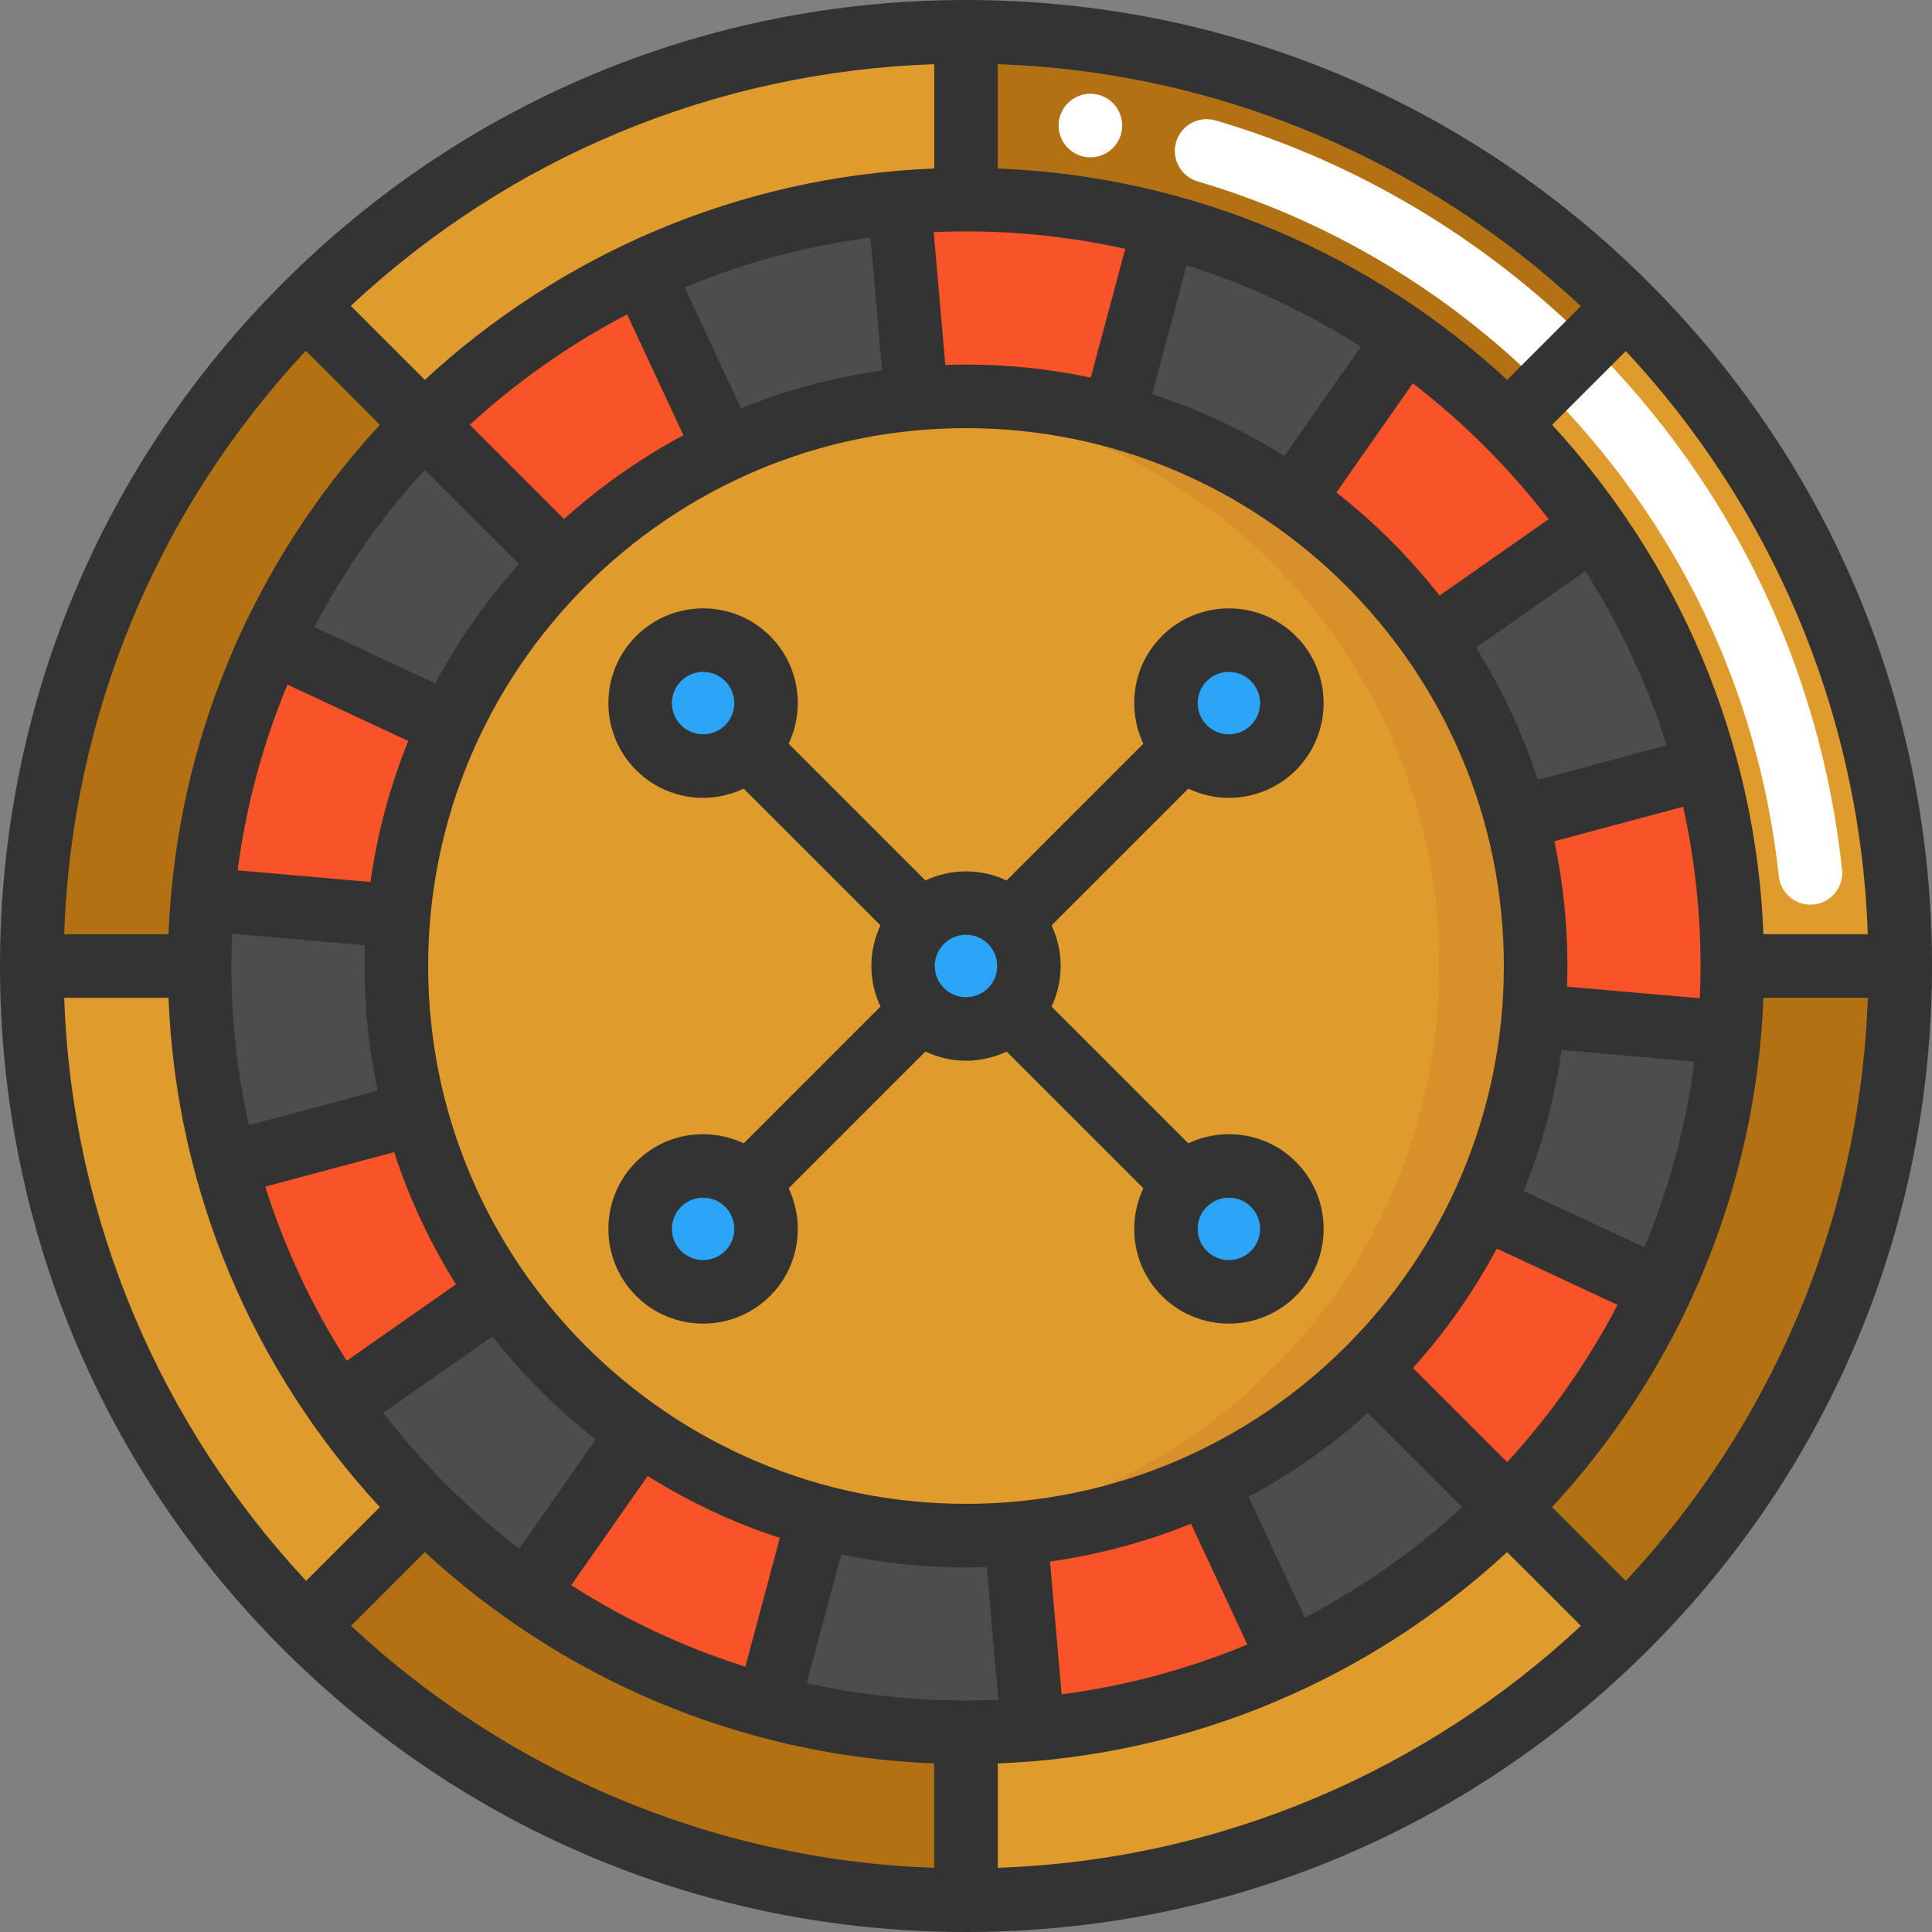 <?xml version="1.0" encoding="iso-8859-1"?>
<!-- Generator: Adobe Illustrator 19.0.0, SVG Export Plug-In . SVG Version: 6.00 Build 0)  -->
<svg version="1.1" id="Layer_1" xmlns="http://www.w3.org/2000/svg" xmlns:xlink="http://www.w3.org/1999/xlink" x="0px" y="0px"
	 viewBox="0 0 512 512" style="enable-background:new 0 0 512 512;" xml:space="preserve">
<rect x="0" y="0" width="512" height="512" fill="#808080" stroke="none"/>
<path style="fill:#E09B2D;" d="M149.255,149.261v-0.011c12.366-12.366,26.878-22.61,42.929-30.102
	c15.624-7.29,32.696-11.996,50.668-13.546c4.336-0.371,8.727-0.562,13.153-0.562c13.512,0,26.609,1.775,39.065,5.099
	c17.252,4.616,33.292,12.198,47.523,22.195c7.2,5.043,13.939,10.704,20.139,16.915h0.011c6.211,6.2,11.872,12.939,16.915,20.15
	c9.996,14.231,17.589,30.27,22.206,47.523c3.325,12.468,5.099,25.564,5.099,39.076c0,4.437-0.191,8.817-0.562,13.153
	c-1.55,17.971-6.256,35.044-13.546,50.656c-7.492,16.051-17.735,30.551-30.113,42.929v0.011
	c-12.366,12.366-26.878,22.61-42.929,30.102c-15.613,7.29-32.674,11.985-50.645,13.546c-4.336,0.371-8.727,0.562-13.164,0.562
	c-13.523,0-26.62-1.775-39.087-5.099c-17.252-4.616-33.292-12.209-47.523-22.195c-7.2-5.054-13.939-10.715-20.139-16.915v-0.011
	c-6.211-6.2-11.883-12.951-16.927-20.15c-9.985-14.231-17.578-30.259-22.183-47.512c-3.336-12.468-5.111-25.564-5.111-39.076
	c0-4.425,0.191-8.817,0.562-13.153c1.55-17.971,6.256-35.044,13.546-50.668C126.633,176.14,136.877,161.628,149.255,149.261z"/>
<path style="fill:#D8912A;" d="M401.863,216.923c-4.616-17.252-12.209-33.292-22.206-47.523c-5.043-7.211-10.704-13.95-16.915-20.15
	h-0.011c-6.2-6.211-12.939-11.872-20.139-16.915c-14.231-9.997-30.27-17.578-47.523-22.195c-12.456-3.325-25.553-5.099-39.065-5.099
	c-4.338,0-8.643,0.186-12.895,0.543c9.056,0.751,17.89,2.281,26.419,4.557c17.252,4.616,33.292,12.198,47.523,22.195
	c7.2,5.043,13.939,10.704,20.139,16.915h0.011c6.211,6.2,11.872,12.939,16.915,20.15c9.997,14.231,17.589,30.27,22.206,47.523
	c3.325,12.468,5.099,25.564,5.099,39.076c0,4.437-0.191,8.817-0.562,13.153c-1.55,17.971-6.256,35.044-13.546,50.656
	c-7.492,16.051-17.735,30.551-30.113,42.929v0.011c-12.366,12.366-26.878,22.61-42.929,30.102
	c-15.613,7.29-32.674,11.985-50.645,13.546c-0.089,0.008-0.179,0.012-0.267,0.02c4.17,0.345,8.384,0.541,12.645,0.541
	c4.437,0,8.828-0.191,13.164-0.562c17.971-1.561,35.033-6.256,50.645-13.546c16.051-7.492,30.562-17.735,42.929-30.102v-0.011
	c12.378-12.378,22.621-26.878,30.113-42.929c7.29-15.613,11.996-32.685,13.546-50.656c0.371-4.336,0.562-8.716,0.562-13.153
	C406.962,242.487,405.188,229.391,401.863,216.923z"/>
<g>
	<path style="fill:#2BA5F7;" d="M198.136,313.867c6.526,6.515,6.526,17.084,0,23.61c-6.515,6.515-17.084,6.515-23.61,0
		c-6.515-6.526-6.515-17.095,0-23.61C181.053,307.341,191.622,307.341,198.136,313.867z"/>
	<path style="fill:#2BA5F7;" d="M337.47,313.867c6.526,6.515,6.526,17.084,0,23.61c-6.515,6.515-17.084,6.515-23.61,0
		c-6.515-6.526-6.515-17.095,0-23.61h0.011C320.397,307.341,330.955,307.341,337.47,313.867z"/>
	<path style="fill:#2BA5F7;" d="M198.136,174.533c6.526,6.515,6.526,17.073,0,23.599v0.011c-6.515,6.515-17.084,6.515-23.61,0
		c-6.515-6.526-6.515-17.095,0-23.61C181.053,168.008,191.622,168.008,198.136,174.533z"/>
	<path style="fill:#2BA5F7;" d="M267.809,244.195c6.515,6.526,6.515,17.095,0,23.61c-6.526,6.515-17.095,6.515-23.61,0
		c-6.526-6.515-6.526-17.084,0-23.61C250.714,237.68,261.283,237.68,267.809,244.195z"/>
	<path style="fill:#2BA5F7;" d="M313.86,198.143c-6.515-6.526-6.515-17.095,0-23.61c6.526-6.526,17.095-6.526,23.61,0
		c6.526,6.515,6.526,17.084,0,23.61C330.955,204.658,320.386,204.658,313.86,198.143z"/>
</g>
<path style="fill:#E09B2D;" d="M503.58,255.999h-0.146H459.09c0-18.185-2.392-35.808-6.874-52.577
	c-6.2-23.205-16.41-44.782-29.844-63.933c-6.795-9.693-14.422-18.757-22.767-27.103l31.36-31.36l0.09-0.101
	C475.86,125.73,503.58,187.619,503.58,255.999z"/>
<path style="fill:#B27214;" d="M503.434,255.999h0.146c0,68.369-27.709,130.258-72.514,175.063l-0.101-0.101l-31.349-31.349
	l-0.011-0.011c16.646-16.646,30.416-36.167,40.503-57.755c9.806-21.004,16.129-43.973,18.218-68.145
	c0.505-5.829,0.764-11.737,0.764-17.702H503.434z"/>
<path style="fill:#F95428;" d="M459.09,255.999c0,5.964-0.258,11.872-0.764,17.702l-51.926-4.549
	c0.371-4.336,0.562-8.716,0.562-13.153c0-13.512-1.775-26.609-5.099-39.076l50.32-13.49l0.034-0.011
	C456.698,220.192,459.09,237.815,459.09,255.999z"/>
<g>
	<path style="fill:#4D4D4D;" d="M406.401,269.152l51.926,4.549c-2.089,24.171-8.413,47.141-18.218,68.145l-0.045-0.022
		l-47.208-22.015C400.145,304.196,404.851,287.123,406.401,269.152z"/>
	<path style="fill:#4D4D4D;" d="M452.216,203.422l-0.034,0.011l-50.32,13.49c-4.616-17.252-12.209-33.292-22.206-47.523l42.704-29.9
		l0.011-0.011C435.806,158.64,446.016,180.217,452.216,203.422z"/>
</g>
<path style="fill:#F95428;" d="M440.063,341.823l0.045,0.022c-10.086,21.588-23.857,41.109-40.503,57.755l-36.864-36.852v-0.011
	c12.378-12.378,22.621-26.878,30.113-42.929L440.063,341.823z"/>
<path style="fill:#E09B2D;" d="M430.965,430.961l0.101,0.101c-44.805,44.805-106.704,72.514-175.063,72.514v-0.146v-44.344
	c5.964,0,11.872-0.258,17.702-0.764c24.183-2.089,47.152-8.413,68.156-18.23c21.588-10.086,41.098-23.846,57.744-40.491l0.011,0.011
	L430.965,430.961z"/>
<path style="fill:#B27214;" d="M431.055,80.926l-0.09,0.101l-31.36,31.36c-8.345-8.345-17.41-15.972-27.103-22.767
	c-19.151-13.434-40.716-23.643-63.922-29.844c-16.769-4.482-34.392-6.874-52.577-6.874V8.558V8.423
	C324.351,8.423,386.251,36.132,431.055,80.926z"/>
<path style="fill:#F95428;" d="M422.373,139.49l-0.011,0.011l-42.704,29.9c-5.043-7.211-10.704-13.95-16.915-20.15h-0.011
	c-6.2-6.211-12.939-11.872-20.139-16.915l29.9-42.704l0.011-0.011c9.693,6.795,18.758,14.422,27.103,22.767
	S415.577,129.796,422.373,139.49z"/>
<g>
	<path style="fill:#4D4D4D;" d="M362.742,362.749l36.864,36.852c-16.646,16.646-36.156,30.405-57.744,40.491l-0.022-0.034
		l-22.026-47.208C335.864,385.359,350.376,375.115,362.742,362.749z"/>
	<path style="fill:#4D4D4D;" d="M372.503,89.619l-0.011,0.011l-29.9,42.704c-14.231-9.997-30.27-17.578-47.523-22.195l13.501-50.331
		l0.011-0.034C331.786,65.976,353.352,76.186,372.503,89.619z"/>
</g>
<g>
	<path style="fill:#F95428;" d="M341.839,440.059l0.022,0.034c-21.004,9.817-43.973,16.14-68.156,18.23v-0.011l-4.538-51.914
		c17.971-1.561,35.033-6.256,50.645-13.546L341.839,440.059z"/>
	<path style="fill:#F95428;" d="M308.581,59.776l-0.011,0.034l-13.501,50.331c-12.456-3.325-25.553-5.099-39.065-5.099
		c-4.425,0-8.817,0.191-13.153,0.562l-4.549-51.937c5.829-0.505,11.737-0.764,17.702-0.764
		C274.189,52.902,291.812,55.294,308.581,59.776z"/>
</g>
<path style="fill:#4D4D4D;" d="M273.706,458.311v0.011c-5.829,0.505-11.737,0.764-17.702,0.764c-18.185,0-35.808-2.392-52.577-6.874
	l0.011-0.045l13.478-50.308c12.468,3.325,25.564,5.099,39.087,5.099c4.437,0,8.828-0.191,13.164-0.562L273.706,458.311z"/>
<path style="fill:#B27214;" d="M256.004,503.43v0.146c-68.369,0-130.269-27.709-175.063-72.514l0.09-0.101l31.36-31.36
	c8.345,8.357,17.421,15.983,27.114,22.767c19.139,13.434,40.716,23.643,63.922,29.844c16.769,4.482,34.392,6.874,52.577,6.874
	V503.43z"/>
<path style="fill:#E09B2D;" d="M256.004,8.558v44.344c-5.964,0-11.872,0.258-17.702,0.764c-24.183,2.089-47.141,8.402-68.156,18.218
	c-21.588,10.086-41.109,23.846-57.755,40.491v0.011h-0.011l-31.349-31.36l-0.09-0.09C125.735,36.132,187.635,8.423,256.004,8.423
	V8.558z"/>
<path style="fill:#4D4D4D;" d="M238.302,53.666l4.549,51.937c-17.971,1.55-35.044,6.256-50.668,13.546l-22.015-47.219l-0.022-0.045
	C191.161,62.067,214.12,55.755,238.302,53.666z"/>
<g>
	<path style="fill:#F95428;" d="M216.916,401.859l-13.478,50.308l-0.011,0.045c-23.205-6.2-44.782-16.41-63.922-29.844l0.011-0.011
		l29.877-42.682v-0.011C183.625,389.649,199.664,397.242,216.916,401.859z"/>
	<path style="fill:#F95428;" d="M170.169,71.929l22.015,47.219c-16.051,7.492-30.562,17.735-42.929,30.102l-36.864-36.864v-0.011
		c16.646-16.646,36.167-30.405,57.755-40.491L170.169,71.929z"/>
</g>
<g>
	<path style="fill:#4D4D4D;" d="M169.394,379.664v0.011l-29.877,42.682l-0.011,0.011c-9.693-6.784-18.769-14.411-27.114-22.767
		c-8.345-8.334-15.983-17.41-22.779-27.114l0.022-0.011l42.682-29.877l0.011-0.011c5.043,7.2,10.715,13.95,16.927,20.15v0.011
		C155.455,368.949,162.194,374.61,169.394,379.664z"/>
	<path style="fill:#4D4D4D;" d="M149.255,149.25v0.011c-12.378,12.366-22.621,26.878-30.113,42.918l-47.208-22.026l-0.045-0.022
		c10.086-21.588,23.846-41.098,40.491-57.744h0.011L149.255,149.25z"/>
</g>
<g>
	<path style="fill:#F95428;" d="M132.328,342.587l-0.011,0.011l-42.682,29.877l-0.022,0.011
		c-13.434-19.151-23.643-40.716-29.844-63.922l0.056-0.011l50.32-13.478C114.75,312.328,122.343,328.356,132.328,342.587z"/>
	<path style="fill:#F95428;" d="M71.933,170.153l47.208,22.026c-7.29,15.624-11.996,32.696-13.546,50.668l-51.914-4.56h-0.022
		c2.089-24.183,8.413-47.152,18.23-68.156L71.933,170.153z"/>
</g>
<path style="fill:#E09B2D;" d="M112.391,399.601l-31.36,31.36l-0.09,0.101C36.137,386.257,8.427,324.369,8.427,255.999h0.124h44.344
	c0,18.173,2.392,35.797,6.874,52.566c6.2,23.205,16.41,44.771,29.844,63.922C96.408,382.191,104.046,391.267,112.391,399.601z"/>
<path style="fill:#B27214;" d="M81.031,81.027l31.349,31.36c-16.646,16.646-30.405,36.156-40.491,57.744
	c-9.817,21.004-16.14,43.973-18.23,68.156c-0.505,5.829-0.764,11.749-0.764,17.713H8.551H8.427
	c0-68.369,27.709-130.258,72.514-175.063L81.031,81.027z"/>
<path style="fill:#4D4D4D;" d="M110.145,295.076l-50.32,13.478l-0.056,0.011c-4.482-16.769-6.874-34.392-6.874-52.566
	c0-5.964,0.258-11.883,0.764-17.713h0.022l51.914,4.56c-0.371,4.336-0.562,8.727-0.562,13.153
	C105.034,269.512,106.809,282.608,110.145,295.076z"/>
<path style="fill:#FFFFFF;" d="M479.776,239.74c-4.246,0-7.896-3.2-8.365-7.516c-5.349-49.35-26.855-94.114-62.195-129.455
	c-25.684-25.676-57.437-44.588-91.825-54.689c-4.464-1.311-7.02-5.992-5.708-10.457c1.311-4.465,5.995-7.02,10.457-5.708
	c37.086,10.893,71.316,31.273,98.989,58.939c38.087,38.087,61.266,86.344,67.033,139.554c0.501,4.625-2.842,8.781-7.467,9.283
	C480.386,239.723,480.08,239.74,479.776,239.74z"/>
<g>
	<path style="fill:#333333;" d="M437.017,74.979C388.664,26.628,324.378,0,255.999,0C187.618,0,123.33,26.628,74.978,74.979
		S0,187.618,0,256.001c0,68.378,26.628,132.665,74.978,181.017C123.33,485.371,187.619,512,255.999,512
		c68.376,0,132.664-26.629,181.018-74.983S512,324.377,512,256.001C512,187.619,485.371,123.331,437.017,74.979z M494.988,247.577
		h-27.657c-2.046-51.98-22.932-99.195-56.011-134.994l19.542-19.541C468.933,133.865,492.913,187.98,494.988,247.577z
		 M255.999,450.666c-14.488,0-28.608-1.604-42.201-4.621l9.141-34.117c10.67,2.26,21.727,3.457,33.06,3.457
		c1.836,0,3.662-0.043,5.482-0.104l3.078,35.187C261.721,450.591,258.869,450.666,255.999,450.666z M206.667,407.56l-9.144,34.127
		c-16.422-5.182-31.914-12.484-46.146-21.589l20.259-28.934C182.508,397.976,194.255,403.511,206.667,407.56z M281.346,449.016
		l-3.078-35.194c13.021-1.829,25.542-5.234,37.362-10.02l14.928,32.009C315.059,442.263,298.553,446.769,281.346,449.016z
		 M345.818,428.666l-14.929-32.007c11.449-6.12,22.069-13.595,31.641-22.214l24.967,24.959
		C374.994,410.88,360.99,420.742,345.818,428.666z M255.999,398.537c-78.595,0-142.537-63.942-142.537-142.537
		s63.942-142.537,142.537-142.537s142.537,63.942,142.537,142.537S334.596,398.537,255.999,398.537z M255.999,61.322
		c14.488,0,28.608,1.604,42.201,4.621l-9.147,34.127c-10.668-2.259-21.723-3.456-33.054-3.456c-1.832,0-3.655,0.043-5.472,0.104
		l-3.085-35.198C250.281,61.398,253.132,61.322,255.999,61.322z M305.326,104.438l9.15-34.135
		c16.422,5.184,31.912,12.486,46.145,21.591l-20.26,28.939C329.487,114.022,317.74,108.488,305.326,104.438z M230.657,62.971
		l3.085,35.206c-13.022,1.827-25.544,5.232-37.366,10.019l-14.934-32.019C196.945,69.725,213.449,65.219,230.657,62.971z
		 M166.185,83.32l14.934,32.017c-11.452,6.121-22.075,13.597-31.651,22.219l-24.967-24.976
		C137.006,101.106,151.011,91.245,166.185,83.32z M411.928,222.941l34.116-9.147c3.017,13.595,4.621,27.716,4.621,42.206
		c0,2.866-0.075,5.716-0.199,8.552l-35.187-3.076c0.062-1.818,0.104-3.641,0.104-5.476
		C415.385,244.667,414.187,233.611,411.928,222.941z M407.561,206.668c-4.051-12.415-9.587-24.163-16.398-35.036l28.935-20.257
		c9.105,14.232,16.405,29.722,21.589,46.145L407.561,206.668z M381.487,157.839c-7.976-10.174-17.159-19.356-27.333-27.332
		l20.248-28.922c13.51,10.384,25.621,22.497,36.005,36.008L381.487,157.839z M399.408,100.668
		C363.61,67.59,316.399,46.704,264.425,44.657V17.013c59.59,2.075,113.701,26.049,154.525,64.115L399.408,100.668z M247.575,44.657
		c-51.979,2.046-99.192,22.932-134.993,56.012L92.963,81.05c42.363-39.545,96.691-62.048,154.612-64.039V44.657z M112.588,124.495
		l24.968,24.976c-8.617,9.572-16.092,20.19-22.211,31.638l-32.018-14.933C91.25,151.003,101.112,136.998,112.588,124.495z
		 M76.18,181.432l32.019,14.934c-4.787,11.823-8.194,24.345-10.021,37.369l-35.206-3.087
		C65.22,213.441,69.727,196.935,76.18,181.432z M96.72,250.519c-0.062,1.821-0.104,3.645-0.104,5.48
		c0,11.331,1.197,22.387,3.456,33.055l-34.129,9.143c-3.016-13.593-4.62-27.711-4.62-42.198c0-2.871,0.075-5.725,0.199-8.566
		L96.72,250.519z M104.438,305.327c4.049,12.411,9.582,24.157,16.391,35.028l-28.937,20.263
		c-9.106-14.232-16.408-29.723-21.591-46.146L104.438,305.327z M130.504,354.148c7.977,10.177,17.163,19.364,27.34,27.341
		l-20.248,28.918c-13.512-10.385-25.626-22.498-36.012-36.01L130.504,354.148z M112.581,411.321
		c35.801,33.078,83.015,53.964,134.994,56.011v27.657c-59.596-2.075-113.712-26.055-154.536-64.126L112.581,411.321z
		 M264.423,467.331c51.975-2.046,99.187-22.931,134.986-56.009l19.545,19.545c-40.824,38.068-94.938,62.046-154.53,64.12V467.331
		L264.423,467.331z M399.41,387.492l-24.967-24.959c8.622-9.576,16.099-20.2,22.22-31.653l32.007,14.927
		C420.748,360.981,410.886,374.986,399.41,387.492z M435.814,330.55l-32.009-14.929c4.785-11.821,8.189-24.34,10.018-37.36
		l35.194,3.078C446.771,298.545,442.265,315.049,435.814,330.55z M81.05,92.963l19.619,19.619
		c-33.079,35.8-53.965,83.015-56.012,134.993H17.01C19.002,189.655,41.505,135.327,81.05,92.963z M17.012,264.425h27.644
		c2.046,51.974,22.932,99.186,56.011,134.983l-19.54,19.54C43.063,378.125,19.087,324.014,17.012,264.425z M430.868,418.955
		l-19.545-19.545c33.077-35.799,53.962-83.009,56.009-134.984h27.657C492.913,324.017,468.935,378.131,430.868,418.955z"/>
	<path style="fill:#333333;" d="M325.667,211.44c6.433,0,12.864-2.449,17.761-7.346c9.793-9.793,9.793-25.728,0-35.521
		c-9.793-9.794-25.729-9.793-35.521,0c-7.702,7.702-9.319,19.191-4.907,28.516l-36.244,36.244c-6.792-3.213-14.718-3.213-21.509,0
		l-36.245-36.245c4.412-9.325,2.795-20.814-4.907-28.516c-9.793-9.794-25.729-9.793-35.521,0c-9.793,9.793-9.793,25.728,0,35.521
		c4.896,4.897,11.329,7.346,17.761,7.346c3.684,0,7.359-0.831,10.755-2.438l36.244,36.244c-3.213,6.792-3.213,14.718,0,21.509
		l-36.245,36.244c-9.324-4.412-20.814-2.795-28.516,4.907c-9.793,9.793-9.793,25.728,0,35.521
		c4.896,4.897,11.329,7.346,17.761,7.346c6.433,0,12.864-2.449,17.761-7.346c7.702-7.702,9.319-19.191,4.907-28.516l36.245-36.244
		c3.395,1.607,7.071,2.439,10.756,2.439c3.684,0,7.359-0.831,10.755-2.439l36.245,36.244c-4.412,9.324-2.795,20.814,4.907,28.516
		c4.896,4.897,11.329,7.346,17.761,7.346c6.433,0,12.864-2.449,17.761-7.346c9.793-9.793,9.793-25.728,0-35.521
		c-7.701-7.702-19.191-9.319-28.516-4.907l-36.245-36.244c3.214-6.792,3.214-14.718,0-21.509L314.915,209
		C318.308,210.609,321.983,211.44,325.667,211.44z M319.82,180.485c1.562-1.562,3.639-2.422,5.847-2.422
		c2.209,0,4.286,0.86,5.849,2.422c3.225,3.225,3.225,8.471,0,11.696c-3.225,3.224-8.47,3.225-11.696,0
		c-1.562-1.562-2.422-3.639-2.422-5.849C317.398,184.125,318.258,182.048,319.82,180.485z M180.485,192.181
		c-1.562-1.562-2.422-3.639-2.422-5.849c0-2.208,0.86-4.285,2.422-5.847s3.639-2.422,5.847-2.422c2.209,0,4.286,0.86,5.849,2.422
		c3.225,3.225,3.225,8.471,0,11.696C188.957,195.404,183.711,195.405,180.485,192.181z M192.181,331.515
		c-3.225,3.224-8.47,3.225-11.696,0c-1.562-1.562-2.422-3.639-2.422-5.847s0.86-4.285,2.422-5.847
		c1.613-1.612,3.73-2.418,5.847-2.418c2.118,0,4.236,0.806,5.849,2.418C195.405,323.045,195.405,328.291,192.181,331.515z
		 M250.152,261.848c-1.562-1.562-2.422-3.639-2.422-5.849c0-2.208,0.86-4.285,2.422-5.847c1.561-1.562,3.639-2.422,5.847-2.422
		c2.209,0,4.286,0.86,5.849,2.422c3.225,3.225,3.225,8.471,0,11.696C258.623,265.072,253.377,265.073,250.152,261.848z
		 M331.515,319.82c3.225,3.225,3.225,8.471,0,11.695s-8.47,3.225-11.696,0c-1.562-1.562-2.422-3.639-2.422-5.847
		s0.86-4.285,2.422-5.847c1.613-1.612,3.73-2.418,5.847-2.418C327.786,317.402,329.903,318.208,331.515,319.82z"/>
</g>
<circle style="fill:#FFFFFF;" cx="288.967" cy="33.267" r="8.424"/>
<g>
</g>
<g>
</g>
<g>
</g>
<g>
</g>
<g>
</g>
<g>
</g>
<g>
</g>
<g>
</g>
<g>
</g>
<g>
</g>
<g>
</g>
<g>
</g>
<g>
</g>
<g>
</g>
<g>
</g>
</svg>
